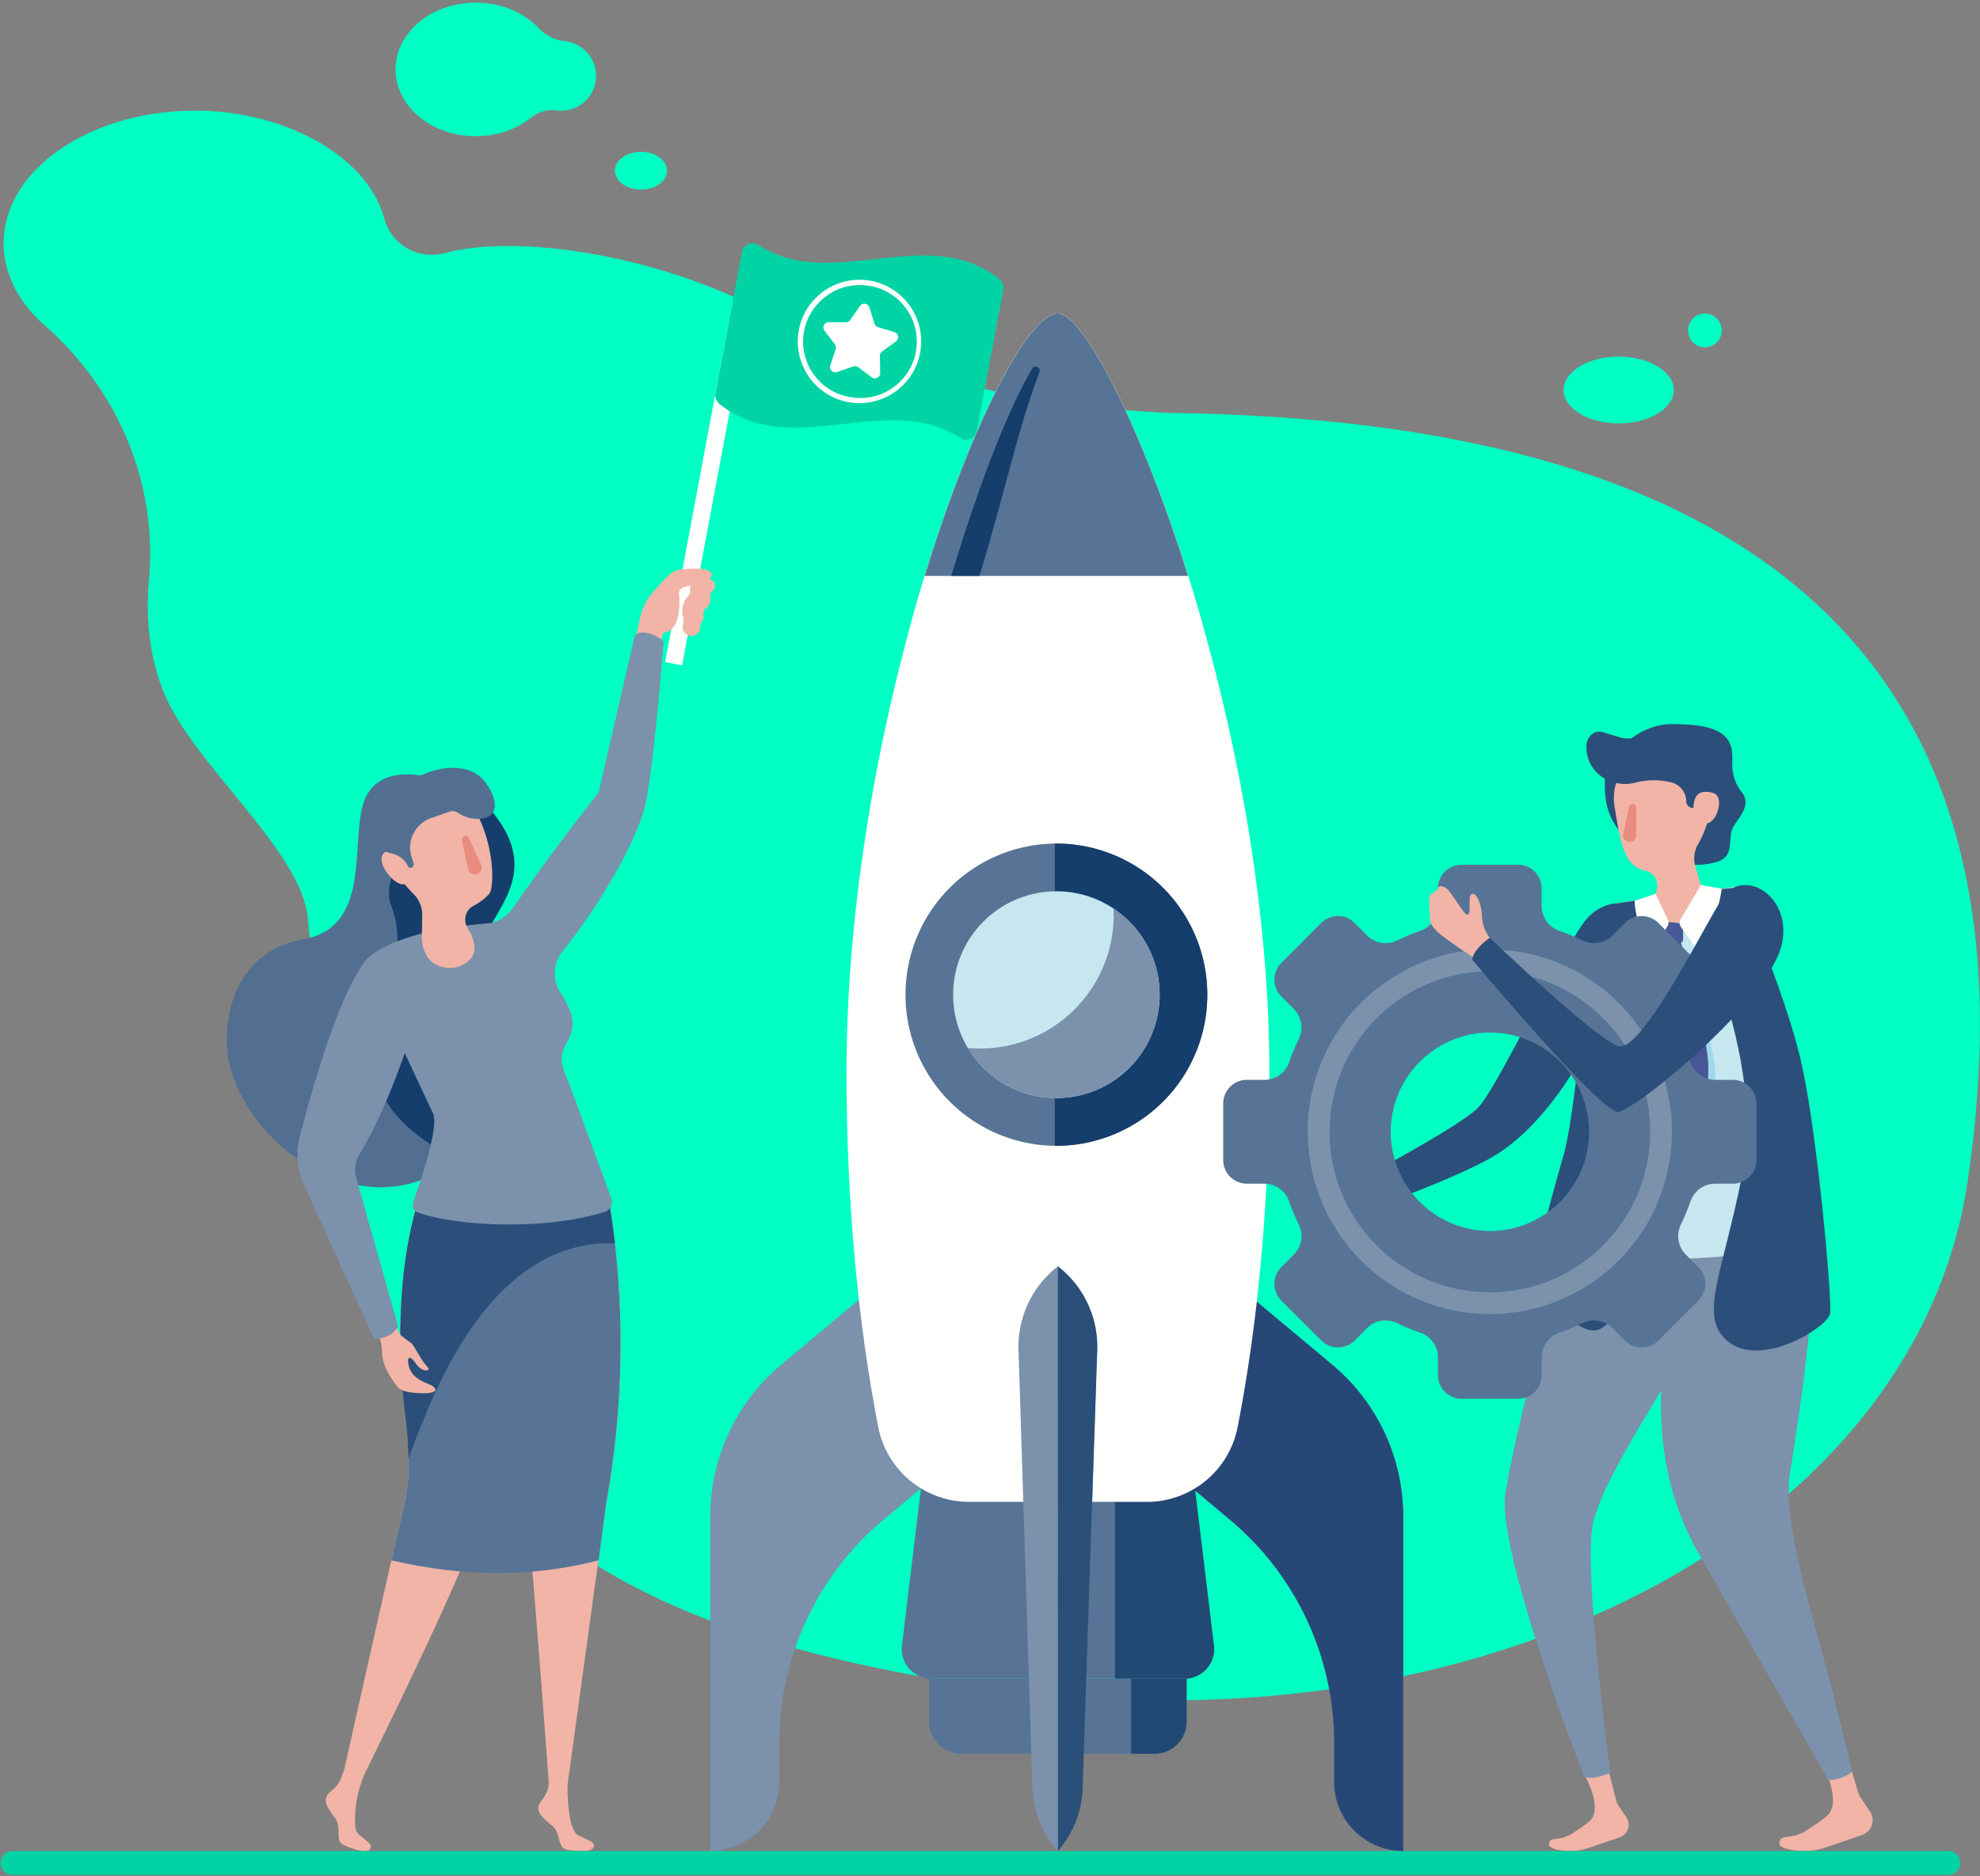 <svg xmlns="http://www.w3.org/2000/svg" xmlns:xlink="http://www.w3.org/1999/xlink" width="382" height="362" viewBox="0 0 382 362"><rect x="0" y="0" width="382" height="362" fill="#808080" stroke="none"/><defs><path id="23v8a" d="M755.15 156.7c-1.02-.01-3.61-.19-7.23-.43A192.4 192.4 0 0 1 674.17 136c-19.41-9.74-45.28-13.9-59.28-10.19l-.13.04a9.5 9.5 0 0 1-11.65-6.8c-3.33-12.1-19.43-20.7-36.43-20.7-20.42 0-36.98 11.47-36.98 25.61 0 5.97 2.98 11.47 7.93 15.83 14.1 12.4 21.83 30.45 20.1 49.17-.45 5.01-.22 9.96.78 14.72a41.4 41.4 0 0 0 2 6.71c5.4 13.72 26.55 30.68 27.84 43.54 9.93 98.67 35.8 134.54 130.56 148.56 94.76 14.01 179.69-29.65 189.7-97.52 10-67.88-6.27-146.3-153.46-148.28"/><path id="23v8b" d="M638.01 84.96a8.23 8.23 0 0 1-5.1-2.56c-2.84-2.98-7.21-4.89-12.13-4.89-8.54 0-15.46 5.77-15.46 12.89 0 7.11 6.92 12.88 15.46 12.88 4.21 0 8.02-1.4 10.8-3.68a6.63 6.63 0 0 1 5-1.28A6.7 6.7 0 0 0 638 84.96"/><path id="23v8c" d="M657.7 109.94c0 2.02-2.26 3.65-5.03 3.65-2.78 0-5.03-1.63-5.03-3.65 0-2.01 2.25-3.65 5.03-3.65 2.77 0 5.02 1.64 5.02 3.65"/><path id="23v8d" d="M851.92 152.25c0 3.56-4.76 6.45-10.63 6.45-5.87 0-10.63-2.89-10.63-6.45 0-3.55 4.76-6.44 10.63-6.44 5.87 0 10.63 2.89 10.63 6.44"/><path id="23v8e" d="M861.18 140.76a3.25 3.25 0 1 1-6.51 0 3.25 3.25 0 0 1 6.5 0"/><path id="23v8f" d="M660.6 205.37l-3.28-.61 12.93-69.05 3.29.62-12.94 69.04"/><path id="23v8g" d="M714.21 161.49c-14.15-9.17-32.56 4.46-46.37-6.51-.63-.5-.95-1.3-.8-2.09l5.09-27.2a2.12 2.12 0 0 1 3.26-1.37c14.15 9.17 32.57-4.46 46.38 6.51.63.5.95 1.3.8 2.09l-5.1 27.2a2.12 2.12 0 0 1-3.26 1.37"/><path id="23v8h" d="M663.44 188.7c-.28.16-.88.5-1.24 1.5-.08.23-.09.44-.06.63.07.5-.14 1-.5 1.36-.28.29-.57.67-.72 1.14-.22.66-.4 1.64-.2 2.41.16.62.17 1.27.04 1.9a1.69 1.69 0 1 0 3.33.28 1.3 1.3 0 0 1 .3-.9l.07-.11c.28-.48.32-.9.26-1.25-.08-.45.06-.91.42-1.2.33-.26.68-.67.84-1.27.11-.4.11-.7.06-.93-.1-.44.07-.9.4-1.2.32-.3.58-.71.5-1.26-.18-1.26-2.58-1.62-3.5-1.1"/><path id="23v8i" d="M653.53 193.34l.02-.03c.35-.69.79-1.33 1.3-1.91l1.81-2.03c1.32-1.24 2.01-2.31 3.54-2.47 2.5-.27 6-.4 6.12.92.11 1.3-3.17 2.12-5.05 2.36-.63.09-1.14.55-1.28 1.17 0 0 .92 7.43-2.97 7.71l-.94 2.7-4.61-.76.97-4.57c.23-1.07.6-2.11 1.1-3.09"/><path id="23v8j" d="M614.33 227.75s-10.62-4.33-14.53 2.62c-3.92 6.94 1.89 25.35-12.24 27.85s-15.65 16.7-14.52 22.9c3.23 17.9 29.07 35.8 46.97 16.89 17.89-18.93-4.33-31.72-5.99-41.27-1.66-9.55 9.47-22.24.3-28.99"/><path id="23v8k" d="M621.97 260.72c-.08-7.33 14.63-15.05-.7-30a1.2 1.2 0 0 0-1.62-.1c-1.27 1.05-5.32 1.55-7.36 3.36-3.82 3.4-9.78 12.8-7.89 17.55 4.03 10.15-2.76 18.7-3.3 30.15-.44 11.76 18.68 23.43 27.94 20.17a9.74 9.74 0 0 0 6.18-6.42 8.54 8.54 0 0 0-.57-6.73l-.02-.03c-3.57-6.71-12.4-3.48-12.66-27.95"/><path id="23v8l" d="M645.98 366.88a170.68 170.68 0 0 0 .85-55.99c-.77-4.86-4.7-8.6-9.6-9.13a11.58 11.58 0 0 0-12.66 12.12c.17 3.09.6 6.74 1.42 10.97 3.24 16.54 8.83 95.95 8.88 95.97a5.6 5.6 0 0 1-.11 1.14c-.36 1.36-.9 1.95-1.34 2.54-1.18 1.64-.46 2.74 1.97 4.66 2.04 1.61.97 4.43 3.05 4.76 2.86.46 4.82.24 5.06-.46.35-1-.47-1.1-2.9-2.32-1.85-.94-2.08-6.72-2.1-8.96 0-.55.03-1.1.11-1.64l7.37-53.66"/><path id="23v8m" d="M621.67 370.3c4.6-13.54 12.6-56.82 10.98-69.03l-10.92-.92a12.07 12.07 0 0 0-12.12 8.56c-2.38 7.91-4.66 21.23-2.52 40.63 0 0 1.64 10.55 0 17.34-1.5 6.16-10.1 44.49-11.67 51.49-.32.93-.69 1.96-.87 2.29-.67 1.23-1.2 1.55-1.76 2.02-1.55 1.3-1.11 2.54.77 5 1.58 2.06-.14 4.53 1.79 5.36 2.67 1.15 4.6 1.42 5.02.8.58-.89-.19-1.18-2.24-2.96-.8-.7-.73-3.17-.46-5.43a21.9 21.9 0 0 1 2.14-7.13c4.45-9 18.04-36.76 21.86-48.02"/><path id="23v8n" d="M644.5 378.07c-12.64 3.28-25.96 3.29-39.99 0 1.2-5.3 2.17-9.48 2.58-11.19 1.65-6.79 0-17.34 0-17.34-2.13-19.4.15-32.72 2.53-40.63 1.6-5.3 6.6-8.8 12.11-8.56l10.93.92v.07l4.58.42c4.89.53 8.82 4.27 9.59 9.13 1.7 10.88 3.6 31.5-.85 55.99l-1.49 11.2"/><path id="23v8o" d="M611.75 348.43c-1.4 3.3-2.73 6.64-3.94 10.04-.07-4.77-.72-8.93-.72-8.93-2.14-19.4.14-32.72 2.53-40.63 1.6-5.3 6.59-8.8 12.1-8.56l3.97.33 6.96.59.01.07 4.57.42c4.9.53 8.83 4.27 9.6 9.13.27 1.75.55 3.78.8 6.01-18.07-.67-29.26 16-35.88 31.53"/><path id="23v8p" d="M653.67 231.45c1.66-8.48 3.35-30.58 3.35-30.58-.85-1.2-4.44-2.67-5.55-1.19l-6.98 30.24a473.2 473.2 0 0 0-16.64 22.43 6.64 6.64 0 0 1-4.88 2.82c-3.67.33-8.34.85-12.17 1.84-18.6 4.82-10.97 11.7-10.97 11.7a27.52 27.52 0 0 1 5.56 7.86l7.24 15.46c.74 2.43-1.48 9.6-2.27 12.02l-1.65 5.06c-.25.76.15 1.58.9 1.84 8.37 2.9 25.25 3.33 36.04-.11a2.03 2.03 0 0 0 1.18-2.89l-8-21.81c-2.12-4.6-1.72-5.72-.22-8.43a6.67 6.67 0 0 0 .59-5.02 19.8 19.8 0 0 0-2.14-4.27 6.84 6.84 0 0 1 .52-7.92c6.17-7.55 14.55-21.14 16.1-29.05"/><path id="23v8q" d="M609.18 229.41c-5.57 1.55-6.54 6.1-4.61 13.47.72 2.76 2.71 5.14 4.19 6.6a5.66 5.66 0 0 1 1.7 4.11l-.08 4.49c.24 4.07 2.65 5.67 5.55 5.7 1.44 0 2.95-.74 3.9-1.82 1.14-1.28.72-3.23.01-4.8l-.64-1.09c-.87-1.47-.42-3.44 1.09-4.24 1.17-.62 2.4-1.53 3.14-2.42.73-.88 1.18-7.38-1.8-14.13-3.06-6.97-6.88-7.41-12.45-5.87"/><path id="23v8r" d="M621.81 243.78a1.33 1.33 0 1 1-2.48.92l-1.23-5.5a.8.8 0 0 1 .6-.94c.29-.07.59.08.72.35l2.39 5.17"/><path id="23v8s" d="M607.53 243.33c.47 1.7 1.03 3.85-.47 4.27-1.49.41-3.85-2.27-4.32-3.97-.47-1.7.37-2.4 1.86-2.8 1.5-.42 2.46.8 2.93 2.5"/><path id="23v8t" d="M601.84 234.9c4.5-8.74 14.15-11.58 19.04-8.6 2.63 1.61 6.3 8.48.45 8.71a6.86 6.86 0 0 1-4-1.2c-.4-.26-.87-.35-1.34-.28l-3.8 1.31a6.04 6.04 0 0 0-3.76 7.61l.37 1.13a.68.68 0 0 1-.96.8l-.22-.43a4.44 4.44 0 0 0-2.82-2.2c-2.53-.66-5.66-1.62-2.96-6.86"/><path id="23v8u" d="M610.6 339.67c-.9-1.36-1.67-2.83-2.08-3.33-.17-.2-.8-.62-.98-.76-.51-.4-1.37-.92-1.6-1.53l-1-2.53c-.45-1.23-1.4-1.94-2.63-1.48-1.33.5-1.5 1.87-.86 3.13l.67 1.79c.52 1.01.54 2.16.6 3.3.15 2.31 1.6 4.57 2.92 6.27.84 1.07 2.65 1.23 5.08 1.31 1.2.04 3.05-.25 1.93-1.25-.95-.83-4.62-1.2-4.92-4.83-.01-.18-.02-.64.18-.72.61-.25 1.23 1.07 1.77 1.62.76.78 1.56.91 1.92.66.38-.26-.36-.68-1-1.65"/><path id="23v8v" d="M698.76 324.42l-19.05 15.92a38.15 38.15 0 0 0-13.68 29.28v64.54c7.35 0 13.32-5.97 13.32-13.34v-7.53c0-16.6 7.34-32.35 20.05-43l17.58-14.75-18.22-31.12"/><path id="23v8w" d="M767 324.42l19.04 15.92a38.15 38.15 0 0 1 13.68 29.28v64.54a13.33 13.33 0 0 1-13.32-13.34v-7.53c0-16.6-7.34-32.35-20.05-43l-17.58-14.75 18.22-31.12"/><path id="23v8x" d="M799.72 434.16a13.33 13.33 0 0 1-13.32-13.34v-7.53a56.11 56.11 0 0 0-20.05-43l-6.77-5.68-.05-.42a17.83 17.83 0 0 0 8.23-11.81c1.48-7.59 2.73-15.7 3.7-24.22l14.58 12.18a38.15 38.15 0 0 1 13.68 29.27v64.55"/><path id="23v8y" d="M757.55 400.9h-48.9a5.7 5.7 0 0 1-5.64-6.37l4.34-35.92h51.51l4.34 35.92a5.7 5.7 0 0 1-5.65 6.38"/><path id="23v8z" d="M757.55 400.9h-13.43v-42.29h14.74l4.34 35.92a5.7 5.7 0 0 1-5.65 6.38"/><path id="23v8A" d="M750.24 366.8c8.53 0 15.89-6.04 17.53-14.43 3.89-19.87 6.13-43.33 6.13-68.45 0-71.67-31.88-146.42-40.8-146.42-10.55 0-40.79 74.75-40.79 146.42 0 25.12 2.25 48.58 6.13 68.45 1.64 8.39 9 14.42 17.54 14.42h34.26"/><path id="23v8B" d="M760.88 197c-9.9-34.71-22.64-59.5-27.78-59.5-6.08 0-18.68 24.79-28.28 59.5h56.06"/><path id="23v8C" d="M758.22 188.13c-9.4-29.99-20.43-50.63-25.12-50.63-5.54 0-16.53 20.64-25.7 50.63h50.82"/><path id="23v8D" d="M712.51 188.13h5.45c5.07-16.6 7.37-28.3 11.58-39.3.35-.91-.92-1.53-1.41-.7-4.22 7.21-9.39 19.63-15.62 40"/><path id="23v8E" d="M732.81 301.15a29.14 29.14 0 0 1-29.07-30.69 29.13 29.13 0 0 0 29.07 27.62 29.14 29.14 0 0 0 29.08-27.62 29.14 29.14 0 0 1-29.07 30.7"/><path id="23v8F" d="M761.93 268.93a29.14 29.14 0 0 1-29.12 29.16 29.14 29.14 0 0 1-29.11-29.16 29.14 29.14 0 0 1 29.11-29.16 29.14 29.14 0 0 1 29.12 29.16"/><path id="23v8G" d="M732.81 298.09l-.31-.01v-58.3l.31-.01a29.14 29.14 0 0 1 29.11 29.16 29.14 29.14 0 0 1-29.1 29.16"/><path id="23v8H" d="M752.73 268.93a19.93 19.93 0 0 1-19.92 19.95c-11 0-19.92-8.93-19.92-19.95a19.94 19.94 0 0 1 19.92-19.95c11 0 19.92 8.93 19.92 19.95"/><path id="23v8I" d="M751.72 415.4h-37.27a6.23 6.23 0 0 1-6.22-6.23v-8.26h49.71v8.26a6.23 6.23 0 0 1-6.22 6.24"/><path id="23v8J" d="M751.72 415.4h-4.51v-14.49h10.73v8.26a6.23 6.23 0 0 1-6.22 6.24"/><path id="23v8K" d="M733.4 433.8l-.3.36a19.33 19.33 0 0 1-4.93-12.29l-2.67-84.38a19.63 19.63 0 0 1 7.58-16.13l.02-.01a19.62 19.62 0 0 1 7.58 16.16l-2.82 84.57a19.32 19.32 0 0 1-4.45 11.72"/><path id="23v8L" d="M733.1 434.16l-.01-112.8.02-.01a19.62 19.62 0 0 1 7.58 16.16l-2.82 84.57a19.32 19.32 0 0 1-4.46 11.72l-.3.36"/><path id="23v8M" d="M743.84 252.32l.03 1.18a25.8 25.8 0 0 1-28.1 25.72 19.88 19.88 0 0 0 17.04 9.66c11 0 19.92-8.94 19.92-19.95 0-6.93-3.53-13.03-8.89-16.61"/><path id="23v8N" d="M600.16 261.72c1.79-1.84 6.16-2.38 10.15-1.55 3.76.78-4.37 27.15-11.96 39.57a5.63 5.63 0 0 0-.64 4.46l8.08 28.67c-.98 1.96-2.77 2.29-4.6 2.55l-13.6-29.92a13.6 13.6 0 0 1-.8-9c2.36-9.2 7.94-29.18 13.37-34.78"/><path id="23v8O" d="M838.69 416.08l2.14 8.42c.1.32.24.62.42.89l1.52 2.26c.97 1.44.27 3.4-1.38 3.9 0 0-3.06 1.08-6.23 2.12-3.23 1.07-7.3.18-7.3-.68 0-1.9 1.77-.39 4.73-2.37 1-.67 2.02-1.36 2.93-2.08 2.55-2 .33-7.08-1.24-9.94-.56-1.03.04-3.6 1.18-3.83l.74-.16a2.13 2.13 0 0 1 2.49 1.47"/><path id="23v8P" d="M836.78 343.93c-.62-1.56-1.06-3.19-1.37-3.78-.13-.25-.67-.8-.82-.97-.43-.5-1.17-1.22-1.27-1.87l-.46-2.76c-.2-1.33-1-2.24-2.32-2.04-1.44.21-1.91 1.54-1.53 2.95l.28 1.93c.31 1.13.08 2.29-.1 3.44-.35 2.35.62 4.92 1.59 6.9.6 1.26 2.4 1.8 4.8 2.41 1.2.3 3.12.4 2.2-.84-.77-1.03-4.36-2.19-3.9-5.9.03-.17.13-.64.35-.68.66-.12 1 1.34 1.42 2 .6.95 1.37 1.25 1.78 1.08.44-.18-.2-.76-.65-1.87"/><path id="23v8Q" d="M844.3 258.06c-3.8 12-13.55 34.44-27.76 42.41-9.72 5.45-33.1 13.3-33.1 13.3s-.79-.95-1.28-1.83c-.51-.91-.85-2.08-.85-2.08s29.12-14.96 33.02-19.3c3.9-4.33 16.93-31.98 20.83-36.31 4.55-5.06 11.28-2.91 9.15 3.8"/><path id="23v8R" d="M831.64 316.1l9.2-64.8 24.85-3.42 12.93 67.76-46.98.47"/><path id="23v8S" d="M884.99 414.48l2.5 8.36c.12.37.29.72.5 1.04l1.78 2.65a3.02 3.02 0 0 1-1.62 4.57s-3.59 1.27-7.3 2.49c-3.78 1.24-8.55.2-8.55-.8 0-2.23 2.07-.46 5.54-2.79 1.16-.78 2.37-1.59 3.44-2.43 2.98-2.35.37-8.3-1.45-11.64-.66-1.2.04-2.7 1.38-2.99l.86-.19a2.5 2.5 0 0 1 2.92 1.73"/><path id="23v8T" d="M859.32 316.74l-27.54-2.32s-9.74 35.02-12.33 50.56c-1.87 11.27 15.16 54.8 15.16 54.8 1.69.74 3.32-.2 5.07-.63 0 0-5.17-38.46-3.41-47.82 1.83-9.77 16.53-29.56 17.47-34.75 1.93-10.59 5.58-19.85 5.58-19.85"/><path id="23v8U" d="M853.64 317.08c-2.84 15.28-9.2 38.13 3.04 59.59 12.23 21.46 25.08 43.78 25.08 43.78a6.94 6.94 0 0 0 4.55-1.6s-2.15-9.73-5.25-21.1c-3.54-12.99-8.04-28.28-6.76-36.25 2.4-14.94 5.16-34.83 4.32-44.5-.83-9.66-23.49-7.95-24.98.08"/><path id="23v8V" d="M832.02 317.03a2.42 2.42 0 0 1-1.33-2.57l10.16-63.16 24.85-3.42 13.35 66.7a2.3 2.3 0 0 1-1.81 2.7 158.8 158.8 0 0 1-28.27 2.71c-9.33 0-14.56-1.81-16.95-2.96"/><path id="23v8W" d="M860.12 264.6c3.03 8.2 7.85 24.42 5.08 38.67-3.9 20.07-8.9 28.18-2.41 32.86 6.5 4.67 18.95-3.13 19.3-5.73.37-2.6-2.42-34.56-5.57-48.4-3.16-13.85-12-33.76-12-33.76l-4.6.41s-1.25 12.04.2 15.95"/><path id="23v8X" d="M845.21 250.7s-1.92 9-.42 22.4c1.5 13.4 4.99 54.2-7.19 60.37-3.85 1.95-12.66-8.1-12.66-9.9 0-3.2 2.94-13.93 5.72-23.69 2.24-7.84 4.5-34.02 5.3-44.02a4.9 4.9 0 0 1 4.22-4.47l5.03-.69"/><path id="23v8Y" d="M863.21 223.3s-.47 3.75 1.78 6.5c2.26 2.74-1.02 5.3-1.78 7.16-.76 1.87.18 4.64-1.96 5.9-2.14 1.27-8.25 1.6-9.21-.62-.97-2.23 4.28-20.21 11.17-18.94"/><path id="23v8Z" d="M838.62 228.24c-.33 12.26 11.06 14.62 17.7 14.62 6.62 0 6.89-14.7 6.89-20 0-5.3-5.21-6.14-11.84-6.14-5.22 0-10.16 4.05-12.2 7.94-.55 1.05-.52 2.45-.55 3.58"/><path id="23v8aa" d="M851.06 221.46c5.54 0 7.61 3.95 7.72 11.27.04 2.74-1.2 5.45-2.18 7.18a5.44 5.44 0 0 0-.52 4.24l1.22 4.12c.82 3.83-1 5.93-3.67 6.7a5.21 5.21 0 0 1-4.08-.67c-1.38-.9-1.5-2.81-1.24-4.43l.32-1.18c.42-1.59-.5-3.3-2.1-3.65-4.27-.93-4.88-5.39-6.02-12.31-1.2-7.22 5-11.27 10.55-11.27"/><path id="23v8ab" d="M838.15 218.25l3.18.97a6.3 6.3 0 0 0 3.59.02l6.35-1.84c3.84 0 10.2 2.17 9.4 7.73l-.72 3.93a3.53 3.53 0 0 1-3.18 2.89 1.24 1.24 0 0 1-2.44-.33 3.78 3.78 0 0 0-2.97-3.67 13.86 13.86 0 0 0-6.75.04c-4.41 1.19-9.07-1.55-9.5-6.1a8.97 8.97 0 0 1-.05-.88c0-1.84 1.52-3.2 3.09-2.76"/><path id="23v8ac" d="M855.72 232.86c0 1.7.63 3.07 2.26 3.07s2.68-2.33 2.68-4.03c0-1.7-1.05-2.11-2.68-2.11-1.63 0-2.26 1.38-2.26 3.07"/><path id="23v8ad" d="M842.15 237.93a1.27 1.27 0 1 0 2.51.35v-5.41c0-.2-.07-.4-.22-.54a.76.76 0 0 0-.53-.22c-.29 0-.54.2-.6.48l-1.16 5.34"/><path id="23v8ae" d="M853.55 260.43c.33 0 .62.21.72.53.85 2.72 4.72 15.28 5.58 22.04.7 5.52-1.52 15.23-2.8 20.17a7.62 7.62 0 0 1-3.5 4.64l-.88.52c-.74.43-1.7.18-2.13-.56l-.7-1.24a3.56 3.56 0 0 1-.25-3.06c1.5-3.91 5.18-14.3 4.87-21.2-.11-2.43-2.46-17.2-3.07-20.97a.75.75 0 0 1 .75-.87h1.4"/><path id="23v8af" d="M852.7 258.6c.33 0 .62.23.71.54.8 2.75 4.38 15.38 5.09 22.17.58 5.53-1.87 15.19-3.26 20.1a7.61 7.61 0 0 1-3.6 4.56l-.9.5c-.74.42-1.7.14-2.1-.61l-.69-1.25a3.57 3.57 0 0 1-.18-3.07c1.6-3.88 5.51-14.18 5.35-21.1-.05-2.42-2.07-17.24-2.59-21.02a.75.75 0 0 1 .77-.85l1.4.03"/><path id="23v8ag" d="M850.63 258.98H853c.4 0 .73-.33.73-.73v-2.39c0-.4-.32-.73-.73-.73l-2.15-.23c-.4 0-.96.56-.96.96v2.39c0 .4.33.73.73.73"/><path id="23v8ah" d="M857.15 247.77l4.02.7s-.8 6.51-4.01 11.39a.6.6 0 0 1-.99 0l-2.85-3.97a1.42 1.42 0 0 1-.07-1.55l3.9-6.57"/><path id="23v8ai" d="M848.4 249.48l-4.02 1.33s-.13 4.02 2.97 8.65a.6.6 0 0 0 .98-.02l2.34-3.64c.27-.42.3-.95.09-1.4l-2.36-4.92"/><path id="23v8aj" d="M856.12 299.59v-8.4a3.52 3.52 0 0 0-3.52-3.54H850a3.9 3.9 0 0 1-3.7-2.61c-.4-1.2-.89-2.36-1.43-3.49-.73-1.5-.43-3.29.75-4.47l1.85-1.85a3.53 3.53 0 0 0 0-4.98l-5.94-5.95a3.52 3.52 0 0 0-4.98 0l-1.84 1.85a3.9 3.9 0 0 1-4.47.76 31.5 31.5 0 0 0-3.47-1.45 3.9 3.9 0 0 1-2.62-3.69v-2.61a3.53 3.53 0 0 0-3.52-3.53h-8.4a3.52 3.52 0 0 0-3.52 3.53v2.61a3.9 3.9 0 0 1-2.61 3.7c-1.2.4-2.35.89-3.48 1.44a3.9 3.9 0 0 1-4.46-.76l-1.85-1.85a3.52 3.52 0 0 0-4.98 0l-5.93 5.95a3.53 3.53 0 0 0 0 4.98l1.84 1.85a3.9 3.9 0 0 1 .76 4.47 31.3 31.3 0 0 0-1.44 3.49 3.9 3.9 0 0 1-3.69 2.61h-2.6a3.53 3.53 0 0 0-3.53 3.53v8.4a3.52 3.52 0 0 0 3.52 3.53h2.61a3.9 3.9 0 0 1 3.69 2.62c.4 1.2.9 2.36 1.44 3.49a3.9 3.9 0 0 1-.76 4.47l-1.84 1.85a3.53 3.53 0 0 0 0 4.98l5.93 5.95a3.52 3.52 0 0 0 4.98 0l1.85-1.85a3.9 3.9 0 0 1 4.46-.76c1.13.55 2.29 1.03 3.48 1.45a3.9 3.9 0 0 1 2.61 3.69v2.61a3.52 3.52 0 0 0 3.53 3.53h8.39a3.52 3.52 0 0 0 3.52-3.53V329a3.9 3.9 0 0 1 2.62-3.7c1.19-.4 2.35-.89 3.47-1.44a3.9 3.9 0 0 1 4.47.76l1.84 1.85a3.52 3.52 0 0 0 4.98 0l5.94-5.95a3.53 3.53 0 0 0 0-4.98l-1.85-1.85a3.91 3.91 0 0 1-.75-4.47 31.76 31.76 0 0 0 1.44-3.49 3.9 3.9 0 0 1 3.68-2.62h2.61a3.52 3.52 0 0 0 3.52-3.52zm-38.14 14.87a19.13 19.13 0 0 1-20.6-20.63 19.2 19.2 0 0 1 17.5-17.53 19.13 19.13 0 0 1 3.1 38.16z"/><path id="23v8ak" d="M867.87 300.83v-10.9a4.57 4.57 0 0 0-4.56-4.57h-3.38a5.05 5.05 0 0 1-4.78-3.4 40.84 40.84 0 0 0-1.87-4.5 5.07 5.07 0 0 1 .98-5.8l2.4-2.4a4.57 4.57 0 0 0 0-6.46l-7.7-7.7a4.56 4.56 0 0 0-6.45 0l-2.4 2.4a5.05 5.05 0 0 1-5.78.97 40.83 40.83 0 0 0-4.5-1.87 5.06 5.06 0 0 1-3.4-4.78v-3.39a4.57 4.57 0 0 0-4.56-4.57h-10.88a4.57 4.57 0 0 0-4.56 4.57v3.39a5.06 5.06 0 0 1-3.39 4.78 40.71 40.71 0 0 0-4.5 1.87 5.05 5.05 0 0 1-5.8-.97l-2.38-2.4a4.56 4.56 0 0 0-6.46 0l-7.69 7.7a4.58 4.58 0 0 0 0 6.47l2.4 2.4a5.07 5.07 0 0 1 .97 5.79 40.83 40.83 0 0 0-1.87 4.5 5.05 5.05 0 0 1-4.77 3.4h-3.39a4.57 4.57 0 0 0-4.56 4.57v10.9a4.57 4.57 0 0 0 4.56 4.57h3.39a5.05 5.05 0 0 1 4.77 3.4 40.85 40.85 0 0 0 1.87 4.5 5.07 5.07 0 0 1-.98 5.8l-2.39 2.4a4.58 4.58 0 0 0 0 6.46l7.7 7.7a4.56 4.56 0 0 0 6.45 0l2.39-2.4a5.05 5.05 0 0 1 5.78-.97c1.46.7 2.96 1.33 4.51 1.87a5.06 5.06 0 0 1 3.39 4.79v3.38a4.57 4.57 0 0 0 4.56 4.57h10.88a4.57 4.57 0 0 0 4.56-4.57v-3.38a5.06 5.06 0 0 1 3.4-4.79 40.84 40.84 0 0 0 4.5-1.87 5.05 5.05 0 0 1 5.78.98l2.4 2.4a4.56 4.56 0 0 0 6.45 0l7.7-7.7a4.57 4.57 0 0 0 0-6.47l-2.4-2.4a5.07 5.07 0 0 1-.98-5.8c.7-1.45 1.33-2.96 1.87-4.5a5.05 5.05 0 0 1 4.78-3.4h3.38a4.57 4.57 0 0 0 4.56-4.57zm-49.43 19.28a24.8 24.8 0 0 1-26.7-26.74 24.87 24.87 0 0 1 22.68-22.71 24.8 24.8 0 0 1 26.7 26.73 24.88 24.88 0 0 1-22.68 22.72z"/><path id="23v8al" d="M849.46 295.38h-2.1c0 8.56-3.46 16.29-9.06 21.9a30.78 30.78 0 0 1-21.86 9.07 30.78 30.78 0 0 1-21.87-9.07 30.89 30.89 0 0 1-9.06-21.9c0-8.56 3.46-16.29 9.06-21.9a30.8 30.8 0 0 1 21.87-9.07 30.8 30.8 0 0 1 21.86 9.07 30.88 30.88 0 0 1 9.06 21.9h4.2a35.15 35.15 0 0 0-35.12-35.18 35.15 35.15 0 0 0-35.13 35.18 35.15 35.15 0 0 0 35.13 35.18 35.16 35.16 0 0 0 35.12-35.18h-2.1"/><path id="23v8am" d="M785.51 295.38c0-8.56 3.46-16.29 9.06-21.9a30.8 30.8 0 0 1 21.87-9.07 2.1 2.1 0 0 0 0-4.21 35.15 35.15 0 0 0-35.13 35.18 2.1 2.1 0 1 0 4.2 0"/><path id="23v8an" d="M817.12 262.43a2.27 2.27 0 0 0 .34-3.08l-.86-1.16a7.4 7.4 0 0 1-1.7-4.56c.03-1.14-.72-4.35-1.9-4.15-1.01.17.07 4.12-.96 4.02-.47-.04-2.17-2.85-3.43-4.53-.68-.9-1.96-1.36-2.19-.54-.14.5-.65.6-1.3 1.05-.6.43-.27 3.3-.26 4.06.01.94-.34 1.23 1.12 2.9 1.12 1.27 5.98 4.44 5.98 4.44l2.15 1.48c.84.79 2.13.82 3 .07"/><path id="23v8ao" d="M816.43 257.95s20.06 19.29 24.77 20.9c4.7 1.6 18.16-26.34 20.57-29.22 4-4.77 12.61.15 11.12 8.99-1.87 11.15-28.43 32.64-31.7 32.94-3.26.31-28.18-29.42-28.18-29.42.25-1.37 1.43-2.76 3.42-4.2"/><path id="23v8ap" d="M696.72 136.31l1 3.14c.1.32.36.57.68.67l3.15.96c.81.24 1 1.31.3 1.8l-2.67 1.93c-.27.2-.43.51-.42.85l.06 3.3c.02.84-.94 1.34-1.62.84l-2.66-1.95c-.27-.2-.62-.25-.93-.14l-3.12 1.08c-.8.28-1.56-.48-1.3-1.28l1.04-3.14c.1-.32.04-.67-.16-.94l-2-2.62a1.02 1.02 0 0 1 .83-1.64l3.29.01c.34 0 .65-.16.84-.43l1.88-2.71c.49-.7 1.56-.53 1.81.27"/><path id="23v8aq" d="M694.8 132.02a10.89 10.89 0 1 1-1.6 21.63 10.78 10.78 0 0 1-7.13-4.3 10.81 10.81 0 0 1-2-8.07c.8-5.28 5.4-9.26 10.72-9.26zm0-1.04a11.9 11.9 0 1 0 .04 23.81 11.9 11.9 0 0 0-.05-23.81z"/><path id="23v8ar" d="M904.88 438.77H531.43a2.3 2.3 0 0 1 0-4.61h373.45a2.3 2.3 0 0 1 0 4.61"/></defs><g><g transform="translate(-529 -77)"><g><use fill="#00ffc3" xlink:href="#23v8a"/></g><g><use fill="#00ffc3" xlink:href="#23v8b"/></g><g><use fill="#00ffc3" xlink:href="#23v8c"/></g><g><use fill="#00ffc3" xlink:href="#23v8d"/></g><g><use fill="#00ffc3" xlink:href="#23v8e"/></g><g><use fill="#fffffe" xlink:href="#23v8f"/></g><g><use fill="#00d4a4" xlink:href="#23v8g"/></g><g><use fill="#f1b4a7" xlink:href="#23v8h"/></g><g><use fill="#f1b4a7" xlink:href="#23v8i"/></g><g><use fill="#526f92" xlink:href="#23v8j"/></g><g><use fill="#153e6c" xlink:href="#23v8k"/></g><g><use fill="#f1b4a7" xlink:href="#23v8l"/></g><g><use fill="#f1b4a7" xlink:href="#23v8m"/></g><g><use fill="#577496" xlink:href="#23v8n"/></g><g><use fill="#2b4f7a" xlink:href="#23v8o"/></g><g><use fill="#7b91ac" xlink:href="#23v8p"/></g><g><use fill="#f1b4a7" xlink:href="#23v8q"/></g><g><use fill="#e98c80" xlink:href="#23v8r"/></g><g><use fill="#f1b4a7" xlink:href="#23v8s"/></g><g><use fill="#526f92" xlink:href="#23v8t"/></g><g><use fill="#f1b4a7" xlink:href="#23v8u"/></g><g><use fill="#7b91ac" xlink:href="#23v8v"/></g><g><use fill="#6e70a6" xlink:href="#23v8w"/></g><g opacity=".8"><use fill="#153e6c" xlink:href="#23v8x"/></g><g><use fill="#577496" xlink:href="#23v8y"/></g><g opacity=".8"><use fill="#153e6c" xlink:href="#23v8z"/></g><g><use fill="#fffffe" xlink:href="#23v8A"/></g><g><use fill="#fffffe" xlink:href="#23v8B"/></g><g><use fill="#577496" xlink:href="#23v8C"/></g><g><use fill="#153e6c" xlink:href="#23v8D"/></g><g><use fill="#fffffe" xlink:href="#23v8E"/></g><g><use fill="#577496" xlink:href="#23v8F"/></g><g><use fill="#153e6c" xlink:href="#23v8G"/></g><g><use fill="#c6e7f0" xlink:href="#23v8H"/></g><g><use fill="#577496" xlink:href="#23v8I"/></g><g opacity=".8"><use fill="#153e6c" xlink:href="#23v8J"/></g><g><use fill="#7b91ac" xlink:href="#23v8K"/></g><g opacity=".8"><use fill="#153e6c" xlink:href="#23v8L"/></g><g><use fill="#7b91ac" xlink:href="#23v8M"/></g><g><use fill="#7b91ac" xlink:href="#23v8N"/></g><g><use fill="#f1b4a7" xlink:href="#23v8O"/></g><g><use fill="#f0aca0" xlink:href="#23v8P"/></g><g><use fill="#2b4f7a" xlink:href="#23v8Q"/></g><g><use fill="#f0aca0" xlink:href="#23v8R"/></g><g><use fill="#f1b4a7" xlink:href="#23v8S"/></g><g><use fill="#7b91ac" xlink:href="#23v8T"/></g><g><use fill="#7b91ac" xlink:href="#23v8U"/></g><g><use fill="#c6e7f0" xlink:href="#23v8V"/></g><g><use fill="#2b4f7a" xlink:href="#23v8W"/></g><g><use fill="#2b4f7a" xlink:href="#23v8X"/></g><g><use fill="#2b4f7a" xlink:href="#23v8Y"/></g><g><use fill="#2b4f7a" xlink:href="#23v8Z"/></g><g><use fill="#f1b4a7" xlink:href="#23v8aa"/></g><g><use fill="#2b4f7a" xlink:href="#23v8ab"/></g><g><use fill="#f1b4a7" xlink:href="#23v8ac"/></g><g><use fill="#e98c80" xlink:href="#23v8ad"/></g><g><use fill="#a0d8eb" xlink:href="#23v8ae"/></g><g><use fill="#475796" xlink:href="#23v8af"/></g><g><use fill="#475796" xlink:href="#23v8ag"/></g><g><use fill="#fffffe" xlink:href="#23v8ah"/></g><g><use fill="#fffffe" xlink:href="#23v8ai"/></g><g><use fill="#577496" xlink:href="#23v8aj"/></g><g><use fill="#577496" xlink:href="#23v8ak"/></g><g><use fill="#7b91ac" xlink:href="#23v8al"/></g><g><use fill="#7b91ac" xlink:href="#23v8am"/></g><g><use fill="#f1b4a7" xlink:href="#23v8an"/></g><g><use fill="#2b4f7a" xlink:href="#23v8ao"/></g><g><use fill="#fffffe" xlink:href="#23v8ap"/></g><g><use fill="#fffffe" xlink:href="#23v8aq"/></g><g><use fill="#00d4a4" xlink:href="#23v8ar"/></g></g></g></svg>